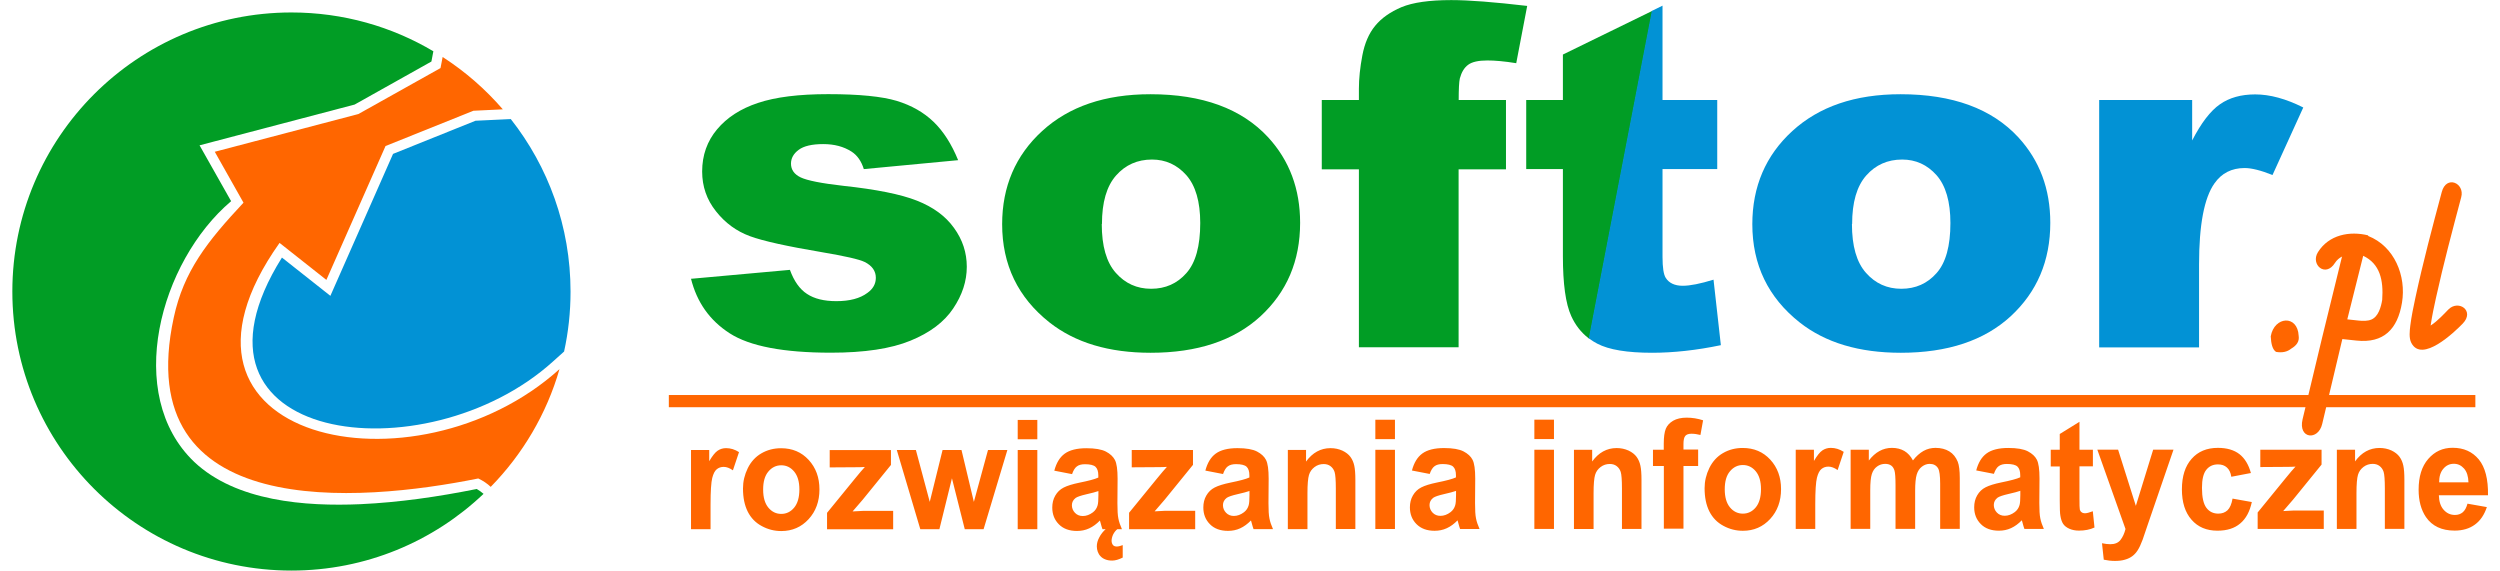 <?xml version="1.0" encoding="UTF-8" standalone="no"?>
<!-- Creator: CorelDRAW 2017 -->

<svg
   xml:space="preserve"
   width="184"
   height="42"
   version="1.1"
   shape-rendering="geometricPrecision"
   text-rendering="geometricPrecision"
   image-rendering="optimizeQuality"
   fill-rule="evenodd"
   clip-rule="evenodd"
   viewBox="0 0 28004 6456"
   id="svg376"
   xmlns="http://www.w3.org/2000/svg"
   xmlns:svg="http://www.w3.org/2000/svg"><defs
   id="defs380" />
 <g
   id="Warstwa_x0020_1">
  <path
   fill="#0292d5"
   fill-rule="nonzero"
   d="m 23609,1131 h 1052 v 458 c 102,-198 207,-335 314,-409 107,-75 240,-112 399,-112 166,0 347,49 544,148 l -348,764 c -132,-53 -238,-79 -315,-79 -147,0 -261,58 -342,174 -116,164 -174,469 -174,917 v 938 H 23609 V 1132 Z"
   id="path345" />
  <path
   fill="#0292d5"
   fill-rule="nonzero"
   d="m 20812,2534 c 0,250 53,434 159,553 106,120 239,180 399,180 162,0 295,-59 399,-177 105,-118 157,-306 157,-567 0,-242 -53,-423 -157,-541 -105,-118 -235,-177 -389,-177 -164,0 -300,60 -406,180 -107,121 -160,304 -160,550 z m -1127,3 c 0,-426 151,-779 453,-1055 303,-277 710,-416 1224,-416 588,0 1032,163 1332,487 241,262 362,585 362,968 0,430 -150,782 -449,1058 -299,274 -713,412 -1242,412 -472,0 -853,-114 -1144,-343 -357,-282 -536,-653 -536,-1112 z"
   id="path347" />
  <path
   fill="#019d25"
   fill-rule="nonzero"
   d="m 17841,3833 c -2,-1 -10,-7 -12,-9 -82,-64 -146,-146 -192,-247 -64,-139 -95,-366 -95,-679 v -985 h -415 v -782 h 415 V 617 l 997,-487 17,-8 -715,3712 z"
   id="path349" />
  <path
   fill="#0292d5"
   fill-rule="nonzero"
   d="m 18669,66 v 1065 h 619 v 782 h -619 v 993 c 0,120 12,199 36,237 37,59 101,90 193,90 83,0 199,-23 348,-69 l 83,741 c -278,58 -538,86 -779,86 -280,0 -487,-34 -619,-103 -32,-17 -62,-35 -90,-56 l -6,-5 713,-3703 1,-1 120,-59 z"
   id="path351" />
  <path
   fill="#019d25"
   fill-rule="nonzero"
   d="m 16362,1131 h 536 v 785 h -536 V 3929 H 15234 V 1916 h -420 v -785 h 420 v -127 c 0,-114 13,-240 39,-377 26,-137 74,-249 145,-335 71,-87 171,-157 298,-211 128,-53 316,-80 563,-80 197,0 483,22 859,66 l -124,648 c -135,-22 -243,-31 -326,-31 -101,0 -174,16 -218,49 -44,32 -75,84 -94,154 -9,39 -13,121 -13,246 z"
   id="path353" />
  <path
   fill="#019d25"
   fill-rule="nonzero"
   d="m 12325,2534 c 0,250 53,434 159,553 106,120 239,180 399,180 162,0 295,-59 399,-177 105,-118 157,-306 157,-567 0,-242 -53,-423 -157,-541 -105,-118 -235,-177 -389,-177 -164,0 -300,60 -406,180 -107,121 -160,304 -160,550 z m -1127,3 c 0,-426 151,-779 453,-1055 303,-277 710,-416 1224,-416 588,0 1032,163 1332,487 241,262 362,585 362,968 0,430 -150,782 -449,1058 -299,274 -713,412 -1242,412 -472,0 -853,-114 -1144,-343 -357,-282 -536,-653 -536,-1112 z"
   id="path355" />
  <path
   fill="#019d25"
   fill-rule="nonzero"
   d="m 7680,3154 1117,-101 c 46,127 110,218 193,272 83,55 193,82 332,82 151,0 268,-31 351,-93 64,-45 96,-103 96,-171 0,-77 -42,-137 -126,-179 -61,-30 -223,-67 -484,-111 -390,-66 -662,-125 -814,-181 -152,-56 -280,-149 -384,-281 -105,-131 -157,-282 -157,-451 0,-184 57,-344 169,-477 112,-134 267,-234 464,-299 197,-66 461,-99 793,-99 350,0 608,26 775,76 167,51 306,130 417,237 111,107 204,252 278,434 l -1067,101 c -28,-90 -74,-156 -139,-198 -89,-57 -195,-85 -321,-85 -126,0 -220,22 -277,65 -58,43 -87,95 -87,156 0,69 37,121 110,156 74,35 234,67 481,95 373,40 652,96 834,168 183,72 323,174 419,308 97,133 145,280 145,440 0,162 -51,319 -154,472 -102,153 -263,274 -483,364 -221,91 -521,136 -900,136 -536,0 -918,-73 -1145,-219 -227,-146 -373,-353 -439,-621 z"
   id="path357" />
  <path
   fill="#ff6600"
   d="m 27359,3683 c 78,-50 163,-143 199,-180 114,-118 305,12 164,158 -91,94 -463,452 -582,217 -28,-55 -18,-136 -11,-195 13,-104 35,-209 57,-312 86,-401 193,-803 299,-1199 52,-196 263,-100 220,59 -100,376 -201,756 -285,1136 -22,100 -44,202 -59,303 -1,4 -1,8 -2,13 z"
   id="path359" />
  <path
   fill="#ff6600"
   d="m 26359,2901 c -33,17 -61,40 -82,73 -108,172 -280,18 -193,-121 124,-198 359,-242 569,-190 -1,2 -1,4 -2,6 299,117 434,453 384,755 -49,300 -208,462 -515,429 -53,-6 -107,-11 -160,-17 -76,320 -152,641 -228,961 -45,191 -274,169 -222,-53 146,-616 294,-1230 447,-1844 z m 57,712 c 43,5 86,9 130,14 45,5 100,6 143,-12 80,-34 109,-144 122,-222 16,-226 -26,-409 -215,-499 -60,240 -120,479 -180,719 z"
   id="path361" />
  <path
   fill="#ff6600"
   d="m 25550,3805 c 4,83 19,149 60,176 70,12 127,0 172,-37 58,-34 94,-79 84,-144 -11,-242 -276,-223 -316,5 z"
   id="path363" />
  <path
   fill="#ff6600"
   fill-rule="nonzero"
   d="m 7900,5987 h -222 v -896 h 206 v 127 c 35,-60 67,-100 95,-119 28,-19 60,-29 96,-29 51,0 99,15 146,45 l -69,206 c -37,-26 -72,-39 -104,-39 -31,0 -57,9 -79,27 -22,18 -39,51 -51,99 -12,48 -19,148 -19,300 v 277 z m 366,-461 c 0,-79 18,-155 54,-229 36,-73 88,-130 154,-168 67,-39 141,-58 223,-58 127,0 231,44 312,132 81,88 122,199 122,334 0,135 -41,248 -123,337 -82,89 -185,134 -309,134 -77,0 -150,-18 -220,-56 -70,-37 -123,-92 -159,-163 -36,-72 -54,-159 -54,-262 z m 228,13 c 0,89 20,157 59,204 39,47 88,71 146,71 58,0 107,-24 146,-71 39,-47 59,-116 59,-206 0,-88 -20,-155 -59,-202 -39,-47 -88,-71 -146,-71 -58,0 -107,24 -146,71 -40,47 -59,115 -59,204 z m 723,448 v -185 l 314,-385 c 51,-63 90,-108 114,-134 -26,2 -60,3 -102,3 l -296,2 v -196 h 693 v 168 l -321,395 -113,131 c 61,-4 100,-6 115,-6 h 344 v 208 h -749 z m 1055,0 -266,-896 h 216 l 157,587 145,-587 h 214 l 140,587 160,-587 h 219 l -269,896 h -213 l -145,-576 -142,576 z m 1102,-1017 v -219 h 222 v 219 z m 0,1017 v -896 h 222 v 896 z m 615,-623 -201,-39 c 23,-87 61,-151 117,-192 56,-41 138,-62 246,-62 99,0 173,13 221,38 48,25 82,57 102,95 20,39 30,109 30,212 l -2,277 c 0,79 3,137 11,174 7,37 21,77 40,120 h -220 c -6,-16 -13,-39 -21,-70 -3,-14 -6,-23 -8,-28 -38,39 -78,69 -122,89 -43,20 -89,29 -138,29 -86,0 -155,-25 -204,-75 -50,-50 -75,-113 -75,-190 0,-50 11,-96 34,-135 23,-40 54,-70 95,-91 41,-21 100,-39 177,-55 104,-21 176,-40 215,-58 v -24 c 0,-46 -11,-78 -32,-98 -21,-19 -61,-29 -119,-29 -40,0 -70,8 -92,25 -22,16 -40,46 -54,87 z m 297,192 c -28,10 -73,22 -135,36 -61,14 -102,28 -121,41 -29,22 -43,50 -43,83 0,33 12,62 35,86 23,24 53,36 88,36 40,0 78,-14 115,-42 27,-21 44,-47 53,-79 6,-20 9,-59 9,-115 v -47 z m 216,430 c -10,8 -19,17 -27,27 -8,10 -15,22 -21,33 -6,12 -10,24 -13,36 -3,12 -5,24 -5,35 0,18 5,34 14,47 9,13 25,19 46,19 9,0 20,-2 32,-5 12,-4 23,-7 34,-11 v 141 c -44,22 -84,34 -119,34 -30,0 -55,-4 -77,-13 -22,-8 -40,-20 -54,-35 -15,-15 -25,-32 -32,-51 -7,-19 -11,-40 -11,-62 0,-33 9,-67 28,-102 18,-35 43,-67 74,-94 h 132 z m 132,0 v -185 l 314,-385 c 51,-63 90,-108 114,-134 -26,2 -60,3 -102,3 l -296,2 v -196 h 693 v 168 l -321,395 -113,131 c 61,-4 100,-6 115,-6 h 344 v 208 h -749 z m 1064,-623 -201,-39 c 23,-87 61,-151 117,-192 56,-41 138,-62 246,-62 99,0 173,13 221,38 48,25 83,57 102,95 20,39 30,109 30,212 l -2,277 c 0,79 3,137 11,174 7,37 21,77 40,120 h -220 c -6,-16 -13,-39 -21,-70 -3,-14 -6,-23 -8,-28 -38,39 -78,69 -122,89 -43,20 -89,29 -138,29 -86,0 -155,-25 -204,-75 -50,-50 -75,-113 -75,-190 0,-50 11,-96 34,-135 23,-40 54,-70 95,-91 41,-21 100,-39 177,-55 104,-21 176,-40 215,-58 v -24 c 0,-46 -11,-78 -32,-98 -21,-19 -61,-29 -119,-29 -40,0 -70,8 -93,25 -22,16 -40,46 -54,87 z m 297,192 c -28,10 -73,22 -135,36 -61,14 -102,28 -121,41 -29,22 -43,50 -43,83 0,33 12,62 35,86 23,24 53,36 88,36 40,0 78,-14 115,-42 27,-21 44,-47 53,-79 6,-20 9,-59 9,-115 v -47 z m 1200,430 h -222 v -457 c 0,-97 -5,-159 -14,-188 -9,-28 -25,-50 -46,-66 -21,-16 -47,-24 -77,-24 -39,0 -73,11 -104,34 -30,23 -52,52 -63,90 -11,37 -17,106 -17,206 v 406 h -222 v -896 h 206 v 132 c 73,-101 166,-152 277,-152 49,0 94,10 134,28 40,19 71,43 92,72 21,29 35,62 43,100 8,37 12,90 12,159 v 557 z m 225,-1017 v -219 h 222 v 219 z m 0,1017 v -896 h 222 v 896 z m 615,-623 -201,-39 c 23,-87 61,-151 117,-192 56,-41 138,-62 246,-62 99,0 173,13 221,38 48,25 83,57 102,95 20,39 30,109 30,212 l -2,277 c 0,79 3,137 11,174 7,37 21,77 40,120 h -220 c -6,-16 -13,-39 -21,-70 -3,-14 -6,-23 -8,-28 -38,39 -78,69 -122,89 -43,20 -89,29 -138,29 -86,0 -154,-25 -204,-75 -50,-50 -75,-113 -75,-190 0,-50 11,-96 34,-135 23,-40 54,-70 95,-91 41,-21 100,-39 177,-55 104,-21 176,-40 215,-58 v -24 c 0,-46 -11,-78 -32,-98 -21,-19 -61,-29 -119,-29 -40,0 -70,8 -92,25 -22,16 -40,46 -54,87 z m 297,192 c -28,10 -73,22 -135,36 -61,14 -102,28 -121,41 -29,22 -43,50 -43,83 0,33 12,62 35,86 23,24 53,36 88,36 40,0 78,-14 115,-42 27,-21 44,-47 53,-79 6,-20 9,-59 9,-115 v -47 z m 887,-587 v -219 h 222 v 219 z m 0,1017 v -896 h 222 v 896 z m 1213,0 h -222 v -457 c 0,-97 -5,-159 -14,-188 -9,-28 -25,-50 -46,-66 -21,-16 -47,-24 -77,-24 -39,0 -73,11 -104,34 -30,23 -52,52 -63,90 -11,37 -17,106 -17,206 v 406 h -222 v -896 h 206 v 132 c 73,-101 166,-152 277,-152 49,0 94,10 134,28 40,19 71,43 92,72 21,29 35,62 43,100 8,37 12,90 12,159 v 557 z m 128,-896 h 123 v -68 c 0,-75 8,-132 23,-169 15,-37 43,-67 83,-91 40,-23 91,-35 153,-35 63,0 125,10 186,30 l -30,166 c -35,-9 -69,-14 -102,-14 -32,0 -55,8 -69,24 -14,16 -21,47 -21,92 v 63 h 166 v 186 h -166 v 709 h -222 v -709 h -123 v -186 z m 585,435 c 0,-79 18,-155 54,-229 36,-73 88,-130 154,-168 67,-39 141,-58 223,-58 127,0 231,44 312,132 81,88 122,199 122,334 0,135 -41,248 -123,337 -82,89 -185,134 -309,134 -77,0 -150,-18 -220,-56 -70,-37 -123,-92 -159,-163 -36,-72 -54,-159 -54,-262 z m 228,13 c 0,89 20,157 59,204 39,47 88,71 146,71 58,0 107,-24 146,-71 39,-47 59,-116 59,-206 0,-88 -20,-155 -59,-202 -39,-47 -88,-71 -146,-71 -58,0 -107,24 -146,71 -40,47 -59,115 -59,204 z m 1025,448 h -222 v -896 h 206 v 127 c 35,-60 67,-100 95,-119 28,-19 60,-29 96,-29 51,0 99,15 146,45 l -69,206 c -37,-26 -72,-39 -104,-39 -31,0 -57,9 -79,27 -22,18 -39,51 -51,99 -12,48 -19,148 -19,300 v 277 z m 400,-896 h 205 v 122 c 73,-95 160,-143 262,-143 54,0 100,12 140,35 40,24 72,59 97,107 37,-48 77,-83 119,-107 43,-24 88,-35 137,-35 61,0 114,14 156,40 43,26 74,66 95,117 15,38 23,100 23,186 v 573 h -222 v -512 c 0,-89 -8,-146 -23,-172 -20,-34 -52,-51 -95,-51 -31,0 -60,10 -88,31 -27,20 -47,50 -59,89 -12,39 -18,101 -18,185 v 430 h -222 v -491 c 0,-87 -4,-143 -12,-169 -8,-25 -20,-44 -37,-56 -17,-12 -39,-19 -68,-19 -34,0 -65,10 -92,30 -28,20 -47,48 -59,85 -12,37 -18,98 -18,185 v 435 h -222 v -896 z m 1621,273 -201,-39 c 23,-87 61,-151 117,-192 56,-41 138,-62 246,-62 99,0 173,13 221,38 48,25 83,57 102,95 20,39 30,109 30,212 l -2,277 c 0,79 3,137 11,174 7,37 21,77 40,120 h -220 c -6,-16 -13,-39 -21,-70 -3,-14 -6,-23 -8,-28 -38,39 -78,69 -122,89 -43,20 -89,29 -138,29 -86,0 -155,-25 -204,-75 -50,-50 -75,-113 -75,-190 0,-50 11,-96 34,-135 23,-40 54,-70 95,-91 41,-21 100,-39 177,-55 104,-21 176,-40 215,-58 v -24 c 0,-46 -11,-78 -32,-98 -21,-19 -61,-29 -119,-29 -40,0 -70,8 -93,25 -22,16 -40,46 -54,87 z m 297,192 c -28,10 -73,22 -135,36 -61,14 -102,28 -121,41 -29,22 -43,50 -43,83 0,33 12,62 35,86 23,24 53,36 88,36 40,0 78,-14 115,-42 27,-21 44,-47 53,-79 6,-20 9,-59 9,-115 v -47 z m 822,-466 v 189 h -152 v 361 c 0,73 1,116 4,128 3,12 9,22 20,30 10,8 23,12 37,12 21,0 50,-8 90,-23 l 19,184 c -52,24 -110,35 -176,35 -40,0 -76,-7 -108,-21 -32,-14 -56,-33 -71,-56 -15,-23 -25,-54 -31,-92 -5,-27 -7,-83 -7,-167 v -390 h -102 v -189 h 102 v -178 l 223,-138 v 316 h 152 z m 49,0 h 236 l 201,636 196,-636 h 230 l -296,862 -53,156 c -19,52 -38,92 -56,120 -18,28 -38,50 -61,67 -23,17 -51,31 -84,40 -33,10 -71,14 -113,14 -43,0 -84,-5 -126,-14 l -20,-186 c 35,7 66,11 94,11 52,0 90,-16 115,-48 25,-32 44,-73 57,-124 l -319,-898 z m 1736,265 -219,42 c -7,-47 -24,-82 -50,-105 -26,-24 -60,-35 -101,-35 -56,0 -99,20 -132,61 -33,41 -49,109 -49,205 0,106 17,181 50,225 33,44 78,66 135,66 42,0 77,-13 104,-38 27,-26 46,-70 57,-132 l 218,39 c -23,107 -66,188 -131,242 -64,55 -150,82 -258,82 -123,0 -221,-41 -293,-124 -73,-83 -109,-197 -109,-344 0,-148 37,-263 110,-345 73,-83 172,-124 297,-124 102,0 183,24 244,71 60,47 104,119 130,215 z m 79,631 v -185 l 314,-385 c 51,-63 90,-108 114,-134 -26,2 -60,3 -102,3 l -296,2 v -196 h 693 v 168 l -321,395 -113,131 c 61,-4 100,-6 115,-6 h 344 v 208 h -749 z m 1661,0 h -222 v -457 c 0,-97 -5,-159 -14,-188 -9,-28 -25,-50 -46,-66 -21,-16 -47,-24 -77,-24 -39,0 -73,11 -104,34 -30,23 -52,52 -63,90 -11,37 -17,106 -17,206 v 406 h -222 v -896 h 206 v 132 c 73,-101 166,-152 277,-152 49,0 94,10 134,28 40,19 71,43 92,72 21,29 35,62 43,100 8,37 12,90 12,159 v 557 z m 711,-285 221,39 c -29,87 -73,153 -135,198 -61,45 -138,68 -230,68 -146,0 -254,-51 -324,-153 -55,-81 -83,-185 -83,-309 0,-149 36,-265 109,-349 73,-84 164,-126 276,-126 125,0 223,44 296,132 72,88 107,223 104,405 h -556 c 2,70 19,125 54,164 34,39 77,59 128,59 35,0 64,-10 88,-30 24,-20 42,-53 54,-98 z m 13,-240 c -2,-69 -18,-121 -50,-157 -32,-36 -70,-54 -115,-54 -49,0 -88,19 -120,57 -32,37 -47,89 -47,153 h 332 z"
   id="path365" />
  <polygon
   fill="#ff6600"
   points="27865,4469 7427,4469 7427,4607 27865,4607 "
   id="polygon367" />
  <path
   fill="#0292d5"
   d="m 5639,1347 c 423,537 676,1215 676,1952 0,233 -25,460 -73,678 l -127,114 C 4673,5393 1729,5022 3050,2914 l 548,433 709,-1606 933,-375 z"
   id="path369" />
  <path
   fill="#019d25"
   d="m 3157,141 c 587,0 1136,160 1606,439 l -22,116 -869,487 -1754,461 357,632 c -808,685 -1215,2189 -417,2950 474,447 1260,505 1879,478 441,-20 884,-85 1317,-172 27,16 53,34 77,55 -566,538 -1332,868 -2174,868 C 1414,6455 0,5041 0,3298 0,1555 1414,141 3157,141 Z"
   id="path371" />
  <path
   fill="#ff6600"
   d="m 3553,3166 669,-1514 994,-399 333,-16 C 5352,1009 5123,809 4868,645 l -24,125 -929,520 -1625,427 325,576 c -411,440 -676,775 -789,1300 -501,2317 2102,2092 3445,1820 57,27 103,59 141,95 360,-368 632,-824 778,-1332 C 4557,5651 1430,4993 3023,2748 l 529,418 z"
   id="path373" />
 </g>
</svg>

